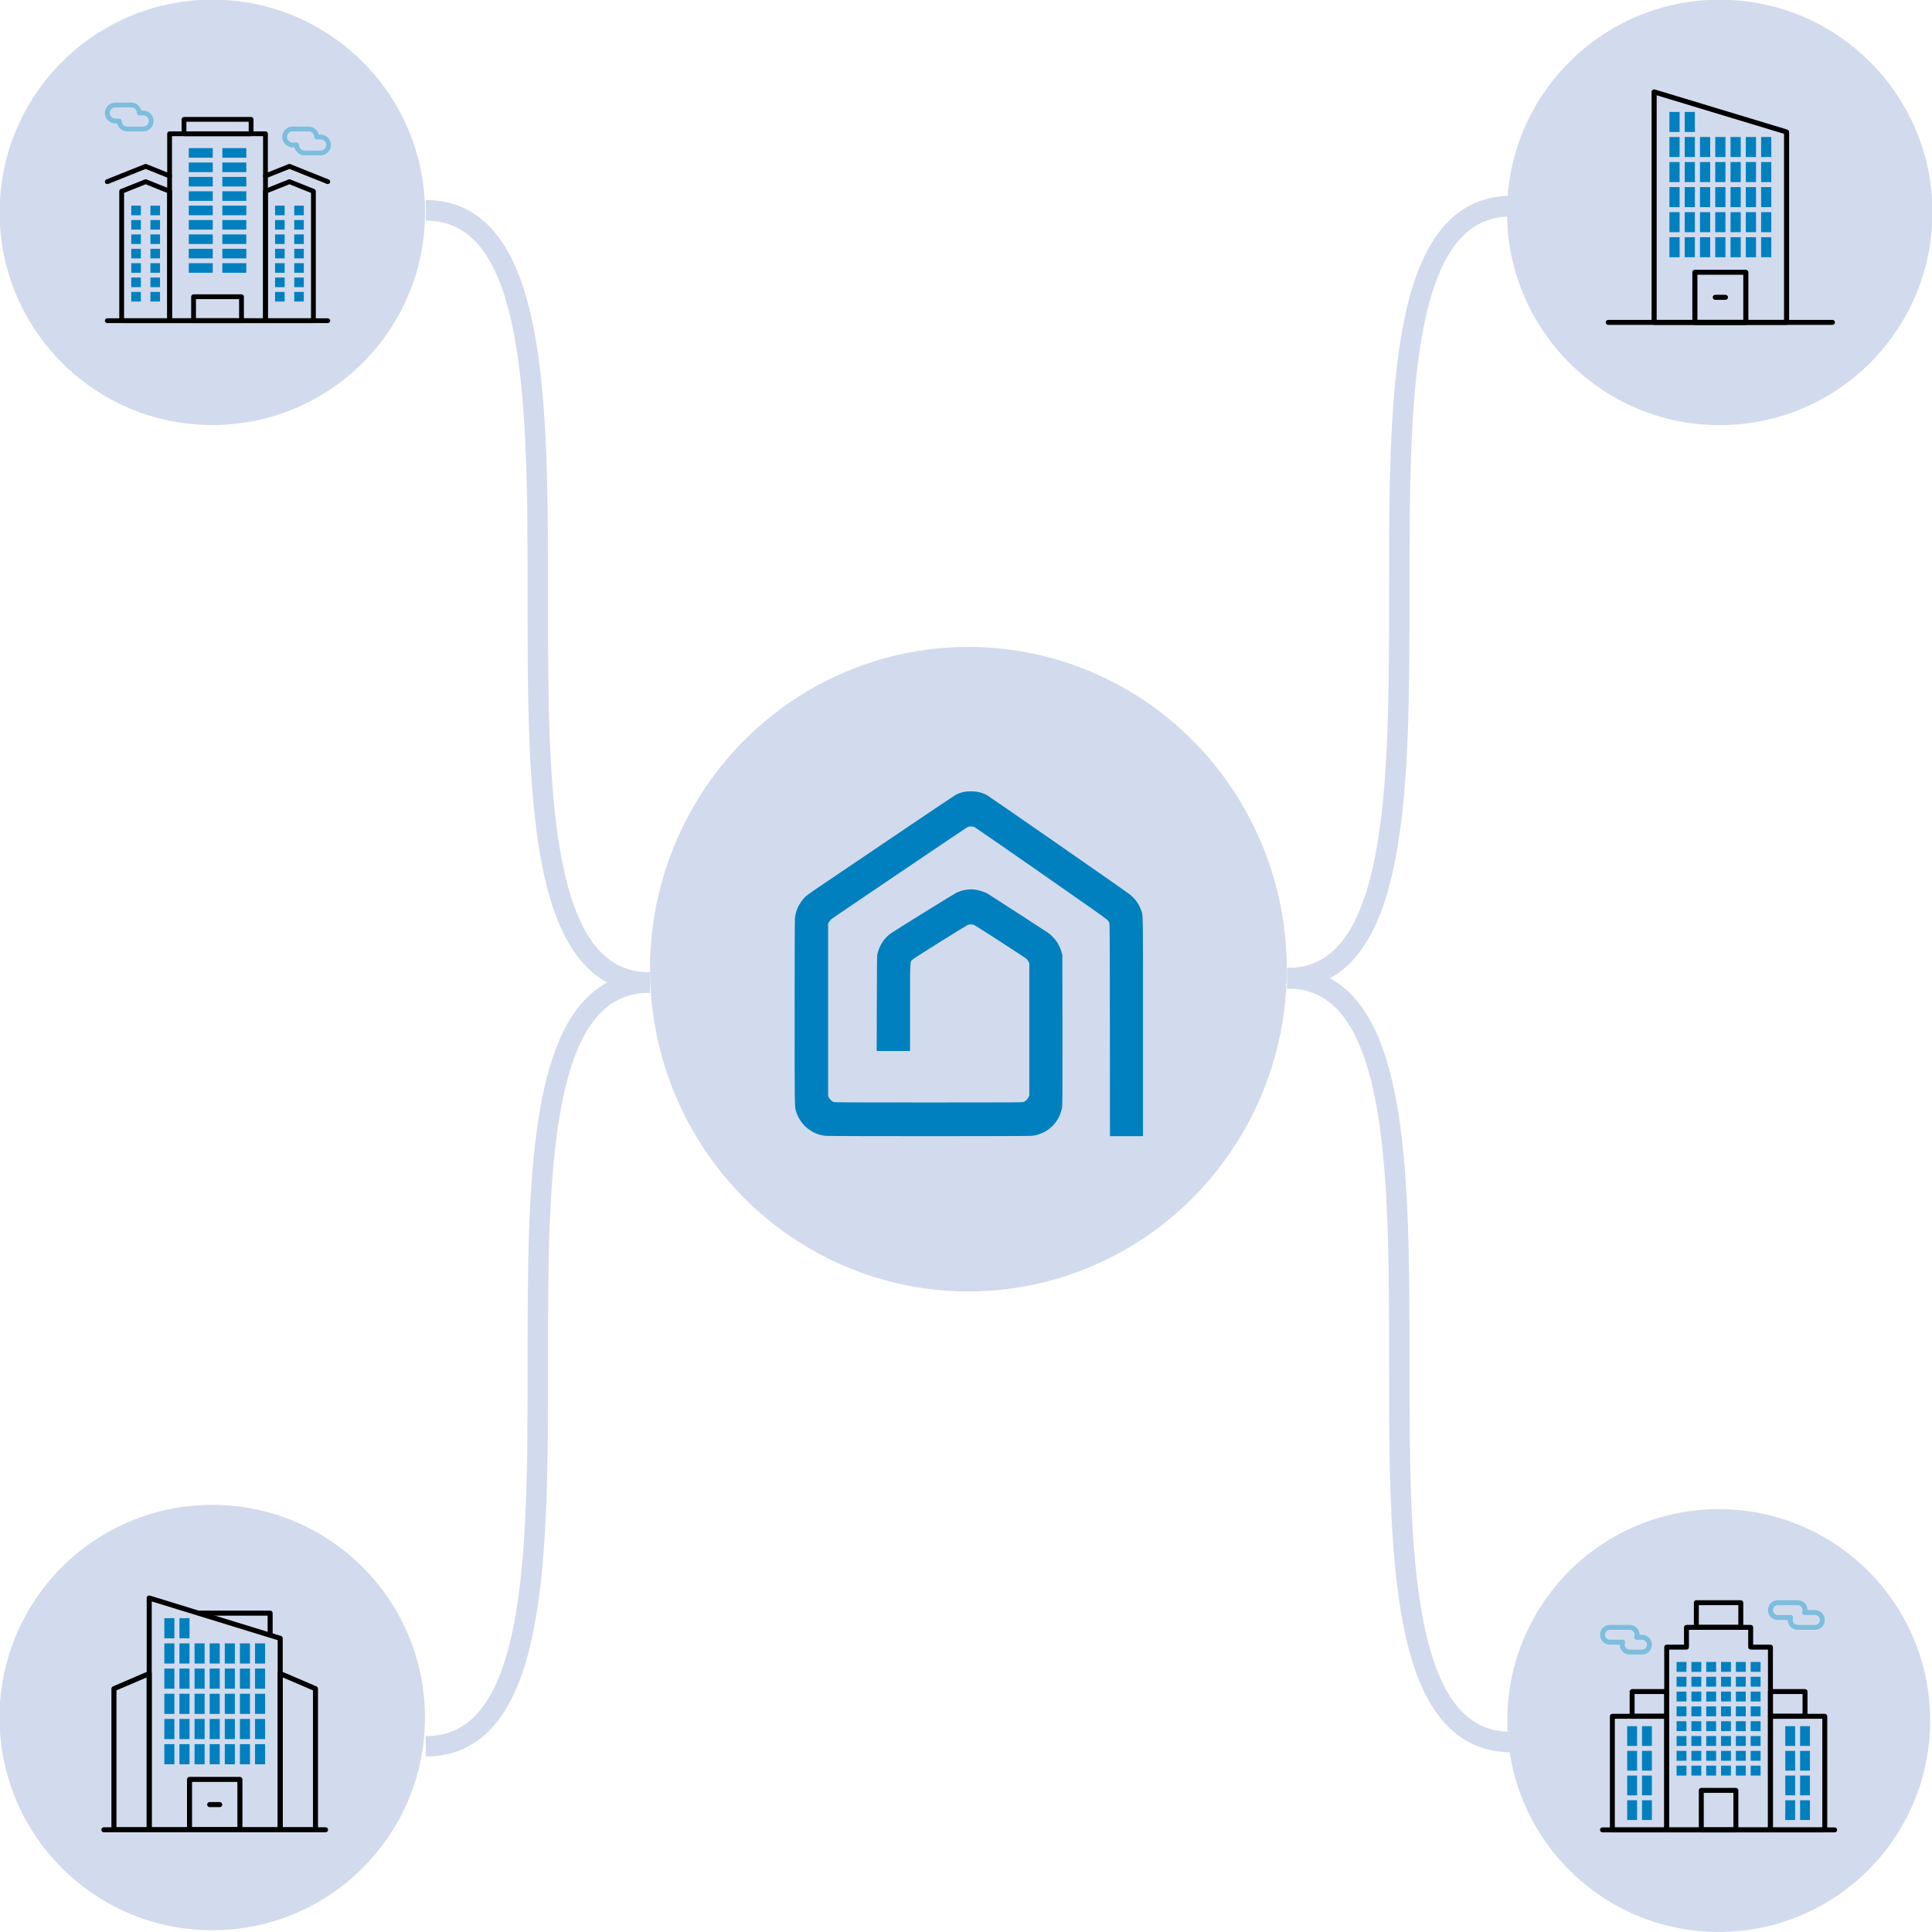 <svg id="eOWwK0Eq74J1" xmlns="http://www.w3.org/2000/svg" xmlns:xlink="http://www.w3.org/1999/xlink" viewBox="0 0 945 945" shape-rendering="geometricPrecision" text-rendering="geometricPrecision" project-id="0df4cadde0fa403a95de44b5d35b7211" export-id="e3d2f8116e14483b9de1a51713233ca1" cached="false"><g transform="translate(-63.181-58.584)"><g transform="translate(0 0)"><ellipse rx="157.644" ry="157.644" transform="matrix(.988 0 0 1 536.848 532.64)" fill="#d2dbed" stroke-width="0"/><g transform="matrix(.016 0 0-.016 451.848 614.995)"><path d="M5190,10545c-89-18-179-49-264-92-39-20-998-660-2131-1423s-2123-1429-2200-1480c-244-163-315-228-419-385-94-141-147-290-166-465C4,6639,0,5605,0,3840C0,866,-1,974,50,805C97,654,204,483,325,367c64-62,187-148,270-190c92-46,238-86,352-97c146-14,6170-14,6303,0c124,13,224,41,337,95c117,55,184,100,272,181c161,149,274,355,315,574c15,76,16,316,14,2370l-3,2285-23,80c-32,109-81,219-134,301-54,83-170,209-247,268-42,32-1606,1042-1858,1199-109,68-298,127-458,142-155,14-372-28-523-103-96-47-1911-1167-2007-1238-202-149-337-355-402-614-15-58-17-211-20-1512l-4-1448h511h510v1318c0,1491-6,1387,78,1467c45,44,1613,1019,1690,1052c49,21,142,18,194-5c53-23,1526-970,1587-1020c27-22,54-57,70-91l26-56v-2010-2010l-22-47c-25-54-87-118-141-144-36-18-129-19-2907-19-2417,0-2876,2-2909,14-49,17-121,82-149,136l-22,40v2625v2625l29,53c17,30,47,67,68,83c59,47,4118,2778,4161,2800c57,30,162,28,224-4c26-13,939-641,2028-1396c1340-929,1995-1388,2026-1422c25-27,52-66,60-87c12-31,14-518,17-3265l2-3227h505h505v3319c0,3656,5,3385-61,3565-76,208-203,372-398,511-438,314-4247,2945-4311,2979-104,53-179,79-289,100-100,19-308,20-401,1Z" transform="matrix(1 0 0 1.005 0-28.016)" fill="#0080bf"/></g></g><g transform="matrix(.66 0 0 0.66-186.716-188.01)"><ellipse rx="157.644" ry="157.644" transform="translate(536 531)" fill="#d2dbed" stroke-width="0"/></g><g transform="matrix(.66 0 0 0.66-186.766 548.233)"><ellipse rx="157.644" ry="157.644" transform="translate(536 531)" fill="#d2dbed" stroke-width="0"/></g><g transform="translate(996.366 307.241)"><ellipse rx="157.644" ry="157.644" transform="matrix(.656 0 0 0.656-92.494 592.918)" fill="#d2dbed" stroke-width="0"/></g><g transform="matrix(.66 0 0 0.66 498.193-138.52)"><ellipse rx="157.644" ry="157.644" transform="translate(615.401 456.071)" fill="#d2dbed" stroke-width="0"/></g><g transform="matrix(.183 0 0 0.18 831.457 87.901)"><g><path d="M577,719.96h-354c-3.76,0-6.81-3.05-6.81-6.8v-626.32c0-2.16,1.03-4.19,2.76-5.48c1.74-1.28,3.98-1.66,6.05-1.03L579,189.26c2.85.88,4.8,3.52,4.8,6.51v517.39c0,3.76-3.05,6.8-6.81,6.8h.01ZM229.8,706.35h340.39v-505.56L229.8,96.06v610.29v0Z"/><rect width="27.23" height="54.46" rx="0" ry="0" transform="translate(263.85 209.38)" fill="#0080bf"/><rect width="27.23" height="54.46" rx="0" ry="0" transform="translate(304.69 209.38)" fill="#0080bf"/><rect width="27.23" height="54.46" rx="0" ry="0" transform="translate(345.54 209.38)" fill="#0080bf"/><rect width="27.23" height="54.46" rx="0" ry="0" transform="translate(263.85 141.31)" fill="#0080bf"/><rect width="27.23" height="54.46" rx="0" ry="0" transform="translate(304.69 141.31)" fill="#0080bf"/><rect width="27.23" height="54.46" rx="0" ry="0" transform="translate(386.38 209.38)" fill="#0080bf"/><rect width="27.23" height="54.46" rx="0" ry="0" transform="translate(427.23 209.38)" fill="#0080bf"/><rect width="27.23" height="54.46" rx="0" ry="0" transform="translate(263.85 277.46)" fill="#0080bf"/><rect width="27.23" height="54.46" rx="0" ry="0" transform="translate(304.69 277.46)" fill="#0080bf"/><rect width="27.23" height="54.46" rx="0" ry="0" transform="translate(345.54 277.46)" fill="#0080bf"/><rect width="27.23" height="54.46" rx="0" ry="0" transform="translate(386.38 277.46)" fill="#0080bf"/><rect width="27.23" height="54.46" rx="0" ry="0" transform="translate(427.23 277.46)" fill="#0080bf"/><rect width="27.23" height="54.47" rx="0" ry="0" transform="translate(263.85 345.54)" fill="#0080bf"/><rect width="27.23" height="54.47" rx="0" ry="0" transform="translate(304.69 345.54)" fill="#0080bf"/><rect width="27.23" height="54.47" rx="0" ry="0" transform="translate(345.54 345.54)" fill="#0080bf"/><rect width="27.23" height="54.47" rx="0" ry="0" transform="translate(386.38 345.54)" fill="#0080bf"/><rect width="27.23" height="54.47" rx="0" ry="0" transform="translate(427.23 345.54)" fill="#0080bf"/><rect width="27.23" height="54.46" rx="0" ry="0" transform="translate(263.85 413.61)" fill="#0080bf"/><rect width="27.23" height="54.46" rx="0" ry="0" transform="translate(304.69 413.61)" fill="#0080bf"/><rect width="27.23" height="54.46" rx="0" ry="0" transform="translate(345.54 413.61)" fill="#0080bf"/><rect width="27.23" height="54.46" rx="0" ry="0" transform="translate(386.38 413.61)" fill="#0080bf"/><rect width="27.23" height="54.46" rx="0" ry="0" transform="translate(427.23 413.61)" fill="#0080bf"/><rect width="27.23" height="54.46" rx="0" ry="0" transform="translate(263.85 481.69)" fill="#0080bf"/><rect width="27.23" height="54.46" rx="0" ry="0" transform="translate(304.69 481.69)" fill="#0080bf"/><rect width="27.23" height="54.46" rx="0" ry="0" transform="translate(345.54 481.69)" fill="#0080bf"/><rect width="27.23" height="54.46" rx="0" ry="0" transform="translate(386.38 481.69)" fill="#0080bf"/><rect width="27.23" height="54.46" rx="0" ry="0" transform="translate(427.23 481.69)" fill="#0080bf"/><rect width="27.23" height="54.46" rx="0" ry="0" transform="translate(468.08 209.38)" fill="#0080bf"/><rect width="27.23" height="54.46" rx="0" ry="0" transform="translate(468.08 277.46)" fill="#0080bf"/><rect width="27.23" height="54.47" rx="0" ry="0" transform="translate(468.08 345.54)" fill="#0080bf"/><rect width="27.23" height="54.46" rx="0" ry="0" transform="translate(468.08 413.61)" fill="#0080bf"/><rect width="27.23" height="54.46" rx="0" ry="0" transform="translate(468.08 481.69)" fill="#0080bf"/><rect width="27.23" height="54.46" rx="0" ry="0" transform="translate(508.93 209.38)" fill="#0080bf"/><rect width="27.23" height="54.46" rx="0" ry="0" transform="translate(508.93 277.46)" fill="#0080bf"/><rect width="27.23" height="54.47" rx="0" ry="0" transform="translate(508.93 345.54)" fill="#0080bf"/><rect width="27.23" height="54.46" rx="0" ry="0" transform="translate(508.93 413.61)" fill="#0080bf"/><rect width="27.23" height="54.46" rx="0" ry="0" transform="translate(508.93 481.69)" fill="#0080bf"/><path d="M468.08,719.96h-136.16c-3.76,0-6.81-3.05-6.81-6.8v-136.15c0-3.76,3.05-6.81,6.81-6.81h136.16c3.76,0,6.8,3.05,6.8,6.81v136.15c0,3.76-3.04,6.8-6.8,6.8ZM338.73,706.35h122.54v-122.54h-122.54v122.54v0Z"/><path d="M413.61,651.88h-27.23c-3.76,0-6.81-3.05-6.81-6.81s3.05-6.81,6.81-6.81h27.23c3.76,0,6.81,3.05,6.81,6.81s-3.05,6.81-6.81,6.81Z"/><path d="M699.54,719.96h-599.08c-3.76,0-6.81-3.05-6.81-6.8s3.05-6.81,6.81-6.81h599.09c3.76,0,6.81,3.05,6.81,6.81s-3.05,6.8-6.81,6.8h-.01Z"/></g></g><g transform="matrix(.178 0 0 0.178 832.588 826.868)"><g><path d="M542.53,719.01h-285.06c-3.75,0-6.79-3.04-6.79-6.79v-502.24c0-3.75,3.04-6.79,6.79-6.79h47.51v-47.51c0-3.75,3.04-6.79,6.79-6.79h176.46c3.75,0,6.79,3.04,6.79,6.79v47.51h47.51c3.75,0,6.79,3.04,6.79,6.79v502.25c0,3.75-3.04,6.79-6.79,6.79v-.01ZM264.26,705.43h271.49v-488.67h-47.51c-3.75,0-6.79-3.04-6.79-6.79v-47.51h-162.89v47.51c0,3.75-3.04,6.79-6.79,6.79h-47.51v488.67Z"/><path d="M691.85,719.01h-149.32c-3.75,0-6.78-3.04-6.78-6.79v-312.21c0-3.75,3.04-6.79,6.78-6.79h149.32c3.75,0,6.79,3.04,6.79,6.79v312.21c0,3.75-3.04,6.79-6.79,6.79ZM549.32,705.43h135.74v-298.63h-135.74v298.63Z"/><path d="M637.55,406.8h-95.02c-3.75,0-6.78-3.04-6.78-6.79v-67.87c0-3.75,3.04-6.79,6.78-6.79h95.02c3.75,0,6.79,3.04,6.79,6.79v67.87c0,3.75-3.04,6.79-6.79,6.79Zm-88.23-13.57h81.45v-54.3h-81.45v54.3Z"/><rect width="27.15" height="27.15" rx="0" ry="0" transform="translate(284.62 250.7)" fill="#0080bf"/><rect width="27.15" height="27.15" rx="0" ry="0" transform="translate(325.34 250.7)" fill="#0080bf"/><rect width="27.15" height="27.15" rx="0" ry="0" transform="translate(366.06 250.7)" fill="#0080bf"/><rect width="27.15" height="27.15" rx="0" ry="0" transform="translate(406.79 250.7)" fill="#0080bf"/><rect width="27.15" height="27.15" rx="0" ry="0" transform="translate(447.51 250.7)" fill="#0080bf"/><rect width="27.15" height="27.15" rx="0" ry="0" transform="translate(488.24 250.7)" fill="#0080bf"/><rect width="27.15" height="27.15" rx="0" ry="0" transform="translate(284.62 291.42)" fill="#0080bf"/><rect width="27.15" height="27.15" rx="0" ry="0" transform="translate(325.34 291.42)" fill="#0080bf"/><rect width="27.15" height="27.15" rx="0" ry="0" transform="translate(366.06 291.42)" fill="#0080bf"/><rect width="27.15" height="27.15" rx="0" ry="0" transform="translate(406.79 291.42)" fill="#0080bf"/><rect width="27.15" height="27.15" rx="0" ry="0" transform="translate(447.51 291.42)" fill="#0080bf"/><rect width="27.15" height="27.15" rx="0" ry="0" transform="translate(488.24 291.42)" fill="#0080bf"/><rect width="27.15" height="27.15" rx="0" ry="0" transform="translate(284.62 332.14)" fill="#0080bf"/><rect width="27.15" height="27.15" rx="0" ry="0" transform="translate(325.34 332.14)" fill="#0080bf"/><rect width="27.15" height="27.15" rx="0" ry="0" transform="translate(366.06 332.14)" fill="#0080bf"/><rect width="27.15" height="27.15" rx="0" ry="0" transform="translate(406.79 332.14)" fill="#0080bf"/><rect width="27.15" height="27.15" rx="0" ry="0" transform="translate(447.51 332.14)" fill="#0080bf"/><rect width="27.15" height="27.15" rx="0" ry="0" transform="translate(488.24 332.14)" fill="#0080bf"/><rect width="27.15" height="27.15" rx="0" ry="0" transform="translate(284.62 372.86)" fill="#0080bf"/><rect width="27.15" height="27.15" rx="0" ry="0" transform="translate(325.34 372.86)" fill="#0080bf"/><rect width="27.15" height="27.15" rx="0" ry="0" transform="translate(366.06 372.86)" fill="#0080bf"/><rect width="27.15" height="27.15" rx="0" ry="0" transform="translate(406.79 372.86)" fill="#0080bf"/><rect width="27.15" height="27.15" rx="0" ry="0" transform="translate(447.51 372.86)" fill="#0080bf"/><rect width="27.15" height="27.15" rx="0" ry="0" transform="translate(488.24 372.86)" fill="#0080bf"/><rect width="27.15" height="27.15" rx="0" ry="0" transform="translate(284.62 413.59)" fill="#0080bf"/><rect width="27.15" height="27.15" rx="0" ry="0" transform="translate(325.34 413.59)" fill="#0080bf"/><rect width="27.15" height="27.15" rx="0" ry="0" transform="translate(366.06 413.59)" fill="#0080bf"/><rect width="27.15" height="27.15" rx="0" ry="0" transform="translate(406.79 413.59)" fill="#0080bf"/><rect width="27.15" height="27.15" rx="0" ry="0" transform="translate(447.51 413.59)" fill="#0080bf"/><rect width="27.15" height="27.15" rx="0" ry="0" transform="translate(488.24 413.59)" fill="#0080bf"/><rect width="27.15" height="27.15" rx="0" ry="0" transform="translate(284.62 454.31)" fill="#0080bf"/><rect width="27.15" height="27.15" rx="0" ry="0" transform="translate(325.34 454.31)" fill="#0080bf"/><rect width="27.15" height="27.15" rx="0" ry="0" transform="translate(366.06 454.31)" fill="#0080bf"/><rect width="27.15" height="27.15" rx="0" ry="0" transform="translate(406.79 454.31)" fill="#0080bf"/><rect width="27.15" height="27.15" rx="0" ry="0" transform="translate(447.51 454.31)" fill="#0080bf"/><rect width="27.15" height="27.15" rx="0" ry="0" transform="translate(488.24 454.31)" fill="#0080bf"/><rect width="27.15" height="27.15" rx="0" ry="0" transform="translate(284.62 495.04)" fill="#0080bf"/><rect width="27.15" height="27.15" rx="0" ry="0" transform="translate(325.34 495.04)" fill="#0080bf"/><rect width="27.15" height="27.15" rx="0" ry="0" transform="translate(366.06 495.04)" fill="#0080bf"/><rect width="27.15" height="27.15" rx="0" ry="0" transform="translate(406.79 495.04)" fill="#0080bf"/><rect width="27.15" height="27.15" rx="0" ry="0" transform="translate(447.51 495.04)" fill="#0080bf"/><rect width="27.15" height="27.15" rx="0" ry="0" transform="translate(488.24 495.04)" fill="#0080bf"/><rect width="27.15" height="54.29" rx="0" ry="0" transform="translate(583.25 427.16)" fill="#0080bf"/><rect width="27.15" height="54.29" rx="0" ry="0" transform="translate(623.98 427.16)" fill="#0080bf"/><rect width="27.15" height="54.3" rx="0" ry="0" transform="translate(583.25 495.04)" fill="#0080bf"/><rect width="27.15" height="54.3" rx="0" ry="0" transform="translate(623.98 495.04)" fill="#0080bf"/><rect width="27.15" height="54.3" rx="0" ry="0" transform="translate(583.25 562.91)" fill="#0080bf"/><rect width="27.15" height="54.3" rx="0" ry="0" transform="translate(623.98 562.91)" fill="#0080bf"/><rect width="27.15" height="54.3" rx="0" ry="0" transform="translate(583.25 630.78)" fill="#0080bf"/><rect width="27.15" height="54.3" rx="0" ry="0" transform="translate(623.98 630.78)" fill="#0080bf"/><path d="M257.47,719.01h-149.32c-3.75,0-6.79-3.04-6.79-6.79v-312.21c0-3.75,3.04-6.79,6.79-6.79h149.32c3.75,0,6.79,3.04,6.79,6.79v312.21c0,3.75-3.04,6.79-6.79,6.79ZM114.94,705.43h135.74v-298.63h-135.74v298.63Z"/><path d="M257.47,406.8h-95.02c-3.75,0-6.79-3.04-6.79-6.79v-67.87c0-3.75,3.04-6.79,6.79-6.79h95.02c3.75,0,6.79,3.04,6.79,6.79v67.87c0,3.75-3.04,6.79-6.79,6.79Zm-88.23-13.57h81.45v-54.3h-81.45v54.3Z"/><rect width="27.15" height="54.29" rx="0" ry="0" transform="translate(189.6 427.16)" fill="#0080bf"/><rect width="27.15" height="54.29" rx="0" ry="0" transform="translate(148.88 427.16)" fill="#0080bf"/><rect width="27.15" height="54.3" rx="0" ry="0" transform="translate(189.6 495.04)" fill="#0080bf"/><rect width="27.15" height="54.3" rx="0" ry="0" transform="translate(148.88 495.04)" fill="#0080bf"/><rect width="27.15" height="54.3" rx="0" ry="0" transform="translate(189.6 562.91)" fill="#0080bf"/><rect width="27.15" height="54.3" rx="0" ry="0" transform="translate(148.88 562.91)" fill="#0080bf"/><rect width="27.15" height="54.3" rx="0" ry="0" transform="translate(189.6 630.78)" fill="#0080bf"/><rect width="27.15" height="54.3" rx="0" ry="0" transform="translate(148.88 630.78)" fill="#0080bf"/><rect width="27.15" height="27.15" rx="0" ry="0" transform="translate(284.62 535.75)" fill="#0080bf"/><rect width="27.15" height="27.15" rx="0" ry="0" transform="translate(325.34 535.75)" fill="#0080bf"/><rect width="27.15" height="27.15" rx="0" ry="0" transform="translate(366.06 535.75)" fill="#0080bf"/><rect width="27.15" height="27.15" rx="0" ry="0" transform="translate(406.79 535.75)" fill="#0080bf"/><rect width="27.15" height="27.15" rx="0" ry="0" transform="translate(447.51 535.75)" fill="#0080bf"/><rect width="27.15" height="27.15" rx="0" ry="0" transform="translate(488.24 535.75)" fill="#0080bf"/><path d="M447.51,719.01h-95.02c-3.75,0-6.79-3.04-6.79-6.79v-108.6c0-3.75,3.04-6.79,6.79-6.79h95.02c3.75,0,6.79,3.04,6.79,6.79v108.6c0,3.74-3.04,6.79-6.79,6.79Zm-88.23-13.58h81.44v-95.01h-81.44v95.01v0Z"/><path d="M461.08,162.46h-122.17c-3.75,0-6.79-3.04-6.79-6.79v-67.87c0-3.75,3.04-6.79,6.79-6.79h122.17c3.75,0,6.79,3.04,6.79,6.79v67.87c0,3.75-3.04,6.79-6.79,6.79ZM345.7,148.89h108.59v-54.3h-108.59v54.3v0Z"/><path d="M718.99,719.01h-637.99c-3.75,0-6.79-3.04-6.79-6.79s3.04-6.79,6.79-6.79h637.99c3.75,0,6.79,3.04,6.79,6.79c0,3.74-3.04,6.79-6.79,6.79Z"/><path d="M664.7,162.46h-47.51c-14.97,0-27.15-12.18-27.15-27.15h-27.15c-14.97,0-27.15-12.18-27.15-27.15s12.18-27.15,27.15-27.15h54.3c14.97,0,27.15,12.18,27.15,27.15h20.36c14.97,0,27.15,12.18,27.15,27.15s-12.18,27.15-27.15,27.15ZM562.89,94.6c-7.48,0-13.58,6.09-13.58,13.57s6.1,13.58,13.58,13.58h35.12c2.2,0,4.27,1.07,5.55,2.87c1.27,1.8,1.59,4.11.85,6.18-.52,1.49-.79,3.01-.79,4.52c0,7.48,6.09,13.57,13.58,13.57h47.51c7.49,0,13.58-6.09,13.58-13.57s-6.09-13.58-13.58-13.58h-28.33c-2.21,0-4.27-1.07-5.55-2.87-1.27-1.8-1.59-4.11-.86-6.18.53-1.49.79-3.01.79-4.52c0-7.48-6.09-13.57-13.57-13.57h-54.3Z" fill="#7dbddd"/><path d="M189.6,230.34h-33.94c-14.97,0-27.15-12.18-27.15-27.15h-27.15c-14.97,0-27.15-12.18-27.15-27.15s12.18-27.15,27.15-27.15h54.3c14.97,0,27.15,12.18,27.15,27.15h6.79c14.97,0,27.15,12.18,27.15,27.15s-12.18,27.15-27.15,27.15Zm-88.23-67.88c-7.49,0-13.57,6.09-13.57,13.57s6.09,13.58,13.57,13.58h35.12c2.2,0,4.27,1.07,5.54,2.87s1.59,4.11.86,6.18c-.52,1.49-.79,3.01-.79,4.52c0,7.48,6.09,13.57,13.57,13.57h33.94c7.49,0,13.58-6.09,13.58-13.57s-6.09-13.58-13.58-13.58h-14.76c-2.2,0-4.27-1.07-5.54-2.87s-1.59-4.11-.86-6.18c.52-1.49.79-3.01.79-4.53c0-7.48-6.09-13.57-13.57-13.57h-54.3v.01Z" fill="#7dbddd"/></g></g><g transform="matrix(.169 0 0 0.169 102.18 95.073)"><g><path d="M537.58,719.21h-277.48c-3.83,0-6.94-3.1-6.94-6.94v-541.07c0-3.83,3.1-6.94,6.94-6.94h277.48c3.83,0,6.94,3.11,6.94,6.94v541.08c0,3.83-3.1,6.93-6.93,6.93h-.01ZM267.04,705.34h263.6v-527.2h-263.6v527.21-.01Z"/><path d="M495.96,178.14h-194.23c-3.83,0-6.94-3.1-6.94-6.94v-41.62c0-3.83,3.1-6.94,6.94-6.94h194.23c3.83,0,6.94,3.11,6.94,6.94v41.62c0,3.83-3.1,6.94-6.94,6.94Zm-187.3-13.88h180.36v-27.75h-180.36v27.75v0Z"/><path d="M717.94,316.88c-.86,0-1.73-.16-2.58-.5L606.95,273.01l-66.79,26.72c-3.57,1.42-7.6-.31-9.02-3.87s.31-7.59,3.86-9.02l69.37-27.75c1.65-.66,3.5-.66,5.15,0l110.99,44.4c3.55,1.42,5.29,5.46,3.86,9.02-1.08,2.71-3.69,4.36-6.44,4.36l.01.01Z"/><path d="M676.32,719.21h-138.74c-3.83,0-6.94-3.1-6.94-6.94v-374.59c0-2.84,1.73-5.39,4.36-6.44l69.37-27.75c1.65-.66,3.5-.66,5.15,0l69.37,27.75c2.63,1.05,4.36,3.61,4.36,6.44v374.59c0,3.83-3.11,6.94-6.94,6.94h.01Zm-131.8-13.87h124.87v-362.96l-62.43-24.97-62.43,24.97v362.96v0h-.01Z"/><path d="M79.75,316.88c-2.75,0-5.36-1.65-6.44-4.36-1.42-3.56.31-7.59,3.87-9.02l110.99-44.4c1.65-.66,3.5-.66,5.15,0l69.37,27.75c3.56,1.42,5.29,5.46,3.87,9.02s-5.46,5.29-9.02,3.87l-66.79-26.72L82.33,316.39c-.84.34-1.71.5-2.57.5l-.01-.01Z"/><path d="M260.1,719.21h-138.73c-3.83,0-6.94-3.1-6.94-6.94v-374.59c0-2.84,1.73-5.39,4.36-6.44l69.37-27.75c1.65-.66,3.5-.66,5.15,0l69.37,27.75c2.64,1.05,4.36,3.61,4.36,6.44v374.59c0,3.83-3.11,6.94-6.94,6.94ZM128.3,705.34h124.87v-362.96l-62.43-24.97-62.43,24.97v362.96h-.01Z"/><path d="M717.94,719.21h-638.19c-3.83,0-6.94-3.1-6.94-6.94s3.1-6.93,6.94-6.93h638.2c3.83,0,6.94,3.1,6.94,6.93s-3.11,6.94-6.94,6.94h-.01Z"/><rect width="27.75" height="27.75" rx="0" ry="0" transform="translate(565.33 379.31)" fill="#0080bf"/><rect width="27.75" height="27.75" rx="0" ry="0" transform="translate(620.82 379.31)" fill="#0080bf"/><rect width="27.75" height="27.75" rx="0" ry="0" transform="translate(565.33 420.92)" fill="#0080bf"/><rect width="27.75" height="27.75" rx="0" ry="0" transform="translate(620.82 420.92)" fill="#0080bf"/><rect width="27.75" height="27.75" rx="0" ry="0" transform="translate(565.33 462.55)" fill="#0080bf"/><rect width="27.75" height="27.75" rx="0" ry="0" transform="translate(620.82 462.55)" fill="#0080bf"/><rect width="27.75" height="27.75" rx="0" ry="0" transform="translate(565.33 504.17)" fill="#0080bf"/><rect width="27.75" height="27.75" rx="0" ry="0" transform="translate(620.82 504.17)" fill="#0080bf"/><rect width="27.75" height="27.75" rx="0" ry="0" transform="translate(565.33 545.79)" fill="#0080bf"/><rect width="27.75" height="27.75" rx="0" ry="0" transform="translate(620.82 545.79)" fill="#0080bf"/><rect width="27.75" height="27.75" rx="0" ry="0" transform="translate(565.33 587.41)" fill="#0080bf"/><rect width="27.75" height="27.75" rx="0" ry="0" transform="translate(620.82 587.41)" fill="#0080bf"/><rect width="27.75" height="27.75" rx="0" ry="0" transform="translate(565.33 629.03)" fill="#0080bf"/><rect width="27.75" height="27.75" rx="0" ry="0" transform="translate(620.82 629.03)" fill="#0080bf"/><rect width="27.75" height="27.75" rx="0" ry="0" transform="translate(149.12 379.31)" fill="#0080bf"/><rect width="27.75" height="27.75" rx="0" ry="0" transform="translate(204.61 379.31)" fill="#0080bf"/><rect width="27.75" height="27.75" rx="0" ry="0" transform="translate(149.12 420.92)" fill="#0080bf"/><rect width="27.75" height="27.75" rx="0" ry="0" transform="translate(204.61 420.92)" fill="#0080bf"/><rect width="27.75" height="27.75" rx="0" ry="0" transform="translate(149.12 462.55)" fill="#0080bf"/><rect width="27.75" height="27.75" rx="0" ry="0" transform="translate(204.61 462.55)" fill="#0080bf"/><rect width="27.75" height="27.75" rx="0" ry="0" transform="translate(149.12 504.17)" fill="#0080bf"/><rect width="27.75" height="27.75" rx="0" ry="0" transform="translate(204.61 504.17)" fill="#0080bf"/><rect width="27.75" height="27.75" rx="0" ry="0" transform="translate(149.12 545.79)" fill="#0080bf"/><rect width="27.75" height="27.75" rx="0" ry="0" transform="translate(204.61 545.79)" fill="#0080bf"/><rect width="27.75" height="27.75" rx="0" ry="0" transform="translate(149.12 587.41)" fill="#0080bf"/><rect width="27.75" height="27.75" rx="0" ry="0" transform="translate(204.61 587.41)" fill="#0080bf"/><rect width="27.75" height="27.75" rx="0" ry="0" transform="translate(149.12 629.03)" fill="#0080bf"/><rect width="27.75" height="27.75" rx="0" ry="0" transform="translate(204.61 629.03)" fill="#0080bf"/><rect width="69.37" height="27.75" rx="0" ry="0" transform="translate(315.6 212.82)" fill="#0080bf"/><rect width="69.37" height="27.75" rx="0" ry="0" transform="translate(412.72 212.82)" fill="#0080bf"/><rect width="69.37" height="27.75" rx="0" ry="0" transform="translate(315.6 254.44)" fill="#0080bf"/><rect width="69.37" height="27.75" rx="0" ry="0" transform="translate(412.72 254.44)" fill="#0080bf"/><rect width="69.37" height="27.75" rx="0" ry="0" transform="translate(315.6 296.06)" fill="#0080bf"/><rect width="69.37" height="27.75" rx="0" ry="0" transform="translate(412.72 296.06)" fill="#0080bf"/><rect width="69.37" height="27.75" rx="0" ry="0" transform="translate(315.6 337.68)" fill="#0080bf"/><rect width="69.37" height="27.75" rx="0" ry="0" transform="translate(412.72 337.68)" fill="#0080bf"/><rect width="69.37" height="27.75" rx="0" ry="0" transform="translate(315.6 379.31)" fill="#0080bf"/><rect width="69.37" height="27.75" rx="0" ry="0" transform="translate(412.72 379.31)" fill="#0080bf"/><rect width="69.37" height="27.75" rx="0" ry="0" transform="translate(315.6 420.92)" fill="#0080bf"/><rect width="69.37" height="27.75" rx="0" ry="0" transform="translate(412.72 420.92)" fill="#0080bf"/><rect width="69.37" height="27.75" rx="0" ry="0" transform="translate(315.6 462.55)" fill="#0080bf"/><rect width="69.37" height="27.75" rx="0" ry="0" transform="translate(412.72 462.55)" fill="#0080bf"/><rect width="69.37" height="27.75" rx="0" ry="0" transform="translate(315.6 504.17)" fill="#0080bf"/><rect width="69.37" height="27.75" rx="0" ry="0" transform="translate(412.72 504.17)" fill="#0080bf"/><rect width="69.37" height="27.75" rx="0" ry="0" transform="translate(315.6 545.79)" fill="#0080bf"/><rect width="69.37" height="27.75" rx="0" ry="0" transform="translate(412.72 545.79)" fill="#0080bf"/><path d="M468.21,719.21h-138.74c-3.83,0-6.94-3.1-6.94-6.94v-69.37c0-3.83,3.1-6.94,6.94-6.94h138.74c3.83,0,6.94,3.1,6.94,6.94v69.37c0,3.83-3.1,6.94-6.94,6.94Zm-131.8-13.87h124.86v-55.5h-124.86v55.5v0Z"/><path d="M183.8,164.26h-46.25c-14.19,0-26.11-9.88-29.25-23.12h-5.43c-16.57,0-30.06-13.49-30.06-30.06s13.48-30.06,30.06-30.06h46.25c14.19,0,26.11,9.88,29.25,23.12h5.43c16.57,0,30.06,13.48,30.06,30.06s-13.49,30.06-30.06,30.06ZM102.87,94.89c-8.93,0-16.19,7.26-16.19,16.19s7.26,16.19,16.19,16.19h11.56c3.83,0,6.94,3.1,6.94,6.94c0,8.92,7.26,16.19,16.19,16.19h46.25c8.93,0,16.19-7.26,16.19-16.19s-7.26-16.19-16.19-16.19h-11.56c-3.83,0-6.94-3.1-6.94-6.94c0-8.93-7.26-16.19-16.19-16.19h-46.24-.01Z" fill="#7dbddd"/><path d="M697.13,233.63h-46.25c-14.19,0-26.11-9.88-29.25-23.12h-5.43c-16.58,0-30.06-13.49-30.06-30.06s13.48-30.06,30.06-30.06h46.24c14.19,0,26.11,9.88,29.25,23.12h5.43c16.57,0,30.06,13.48,30.06,30.06c0,16.57-13.48,30.06-30.06,30.06h.01ZM616.2,164.26c-8.93,0-16.19,7.26-16.19,16.19s7.27,16.19,16.19,16.19h11.56c3.83,0,6.94,3.1,6.94,6.94c0,8.93,7.26,16.19,16.19,16.19h46.25c8.93,0,16.19-7.26,16.19-16.19s-7.26-16.19-16.19-16.19h-11.56c-3.83,0-6.93-3.1-6.93-6.94c0-8.93-7.27-16.19-16.19-16.19h-46.24-.02Z" fill="#7dbddd"/></g></g><g transform="matrix(.181 0 0 0.181 95.802 824.507)"><g><path d="M577,719.96h-354c-3.76,0-6.81-3.05-6.81-6.8v-626.32c0-2.16,1.03-4.19,2.76-5.48c1.74-1.28,3.98-1.66,6.05-1.03L579,189.26c2.85.88,4.8,3.52,4.8,6.51v517.39c0,3.76-3.05,6.8-6.81,6.8h.01ZM229.8,706.35h340.39v-505.56L229.8,96.06v610.29v0Z"/><path d="M549.77,188.96c-3.76,0-6.81-3.05-6.81-6.81v-47.66h-183.81c-3.76,0-6.81-3.05-6.81-6.81s3.05-6.81,6.81-6.81h190.62c3.76,0,6.81,3.05,6.81,6.81v54.46c0,3.76-3.05,6.81-6.81,6.81v.01Z"/><rect width="27.23" height="54.46" rx="0" ry="0" transform="translate(263.85 209.38)" fill="#0080bf"/><rect width="27.23" height="54.46" rx="0" ry="0" transform="translate(304.69 209.38)" fill="#0080bf"/><rect width="27.23" height="54.46" rx="0" ry="0" transform="translate(345.54 209.38)" fill="#0080bf"/><rect width="27.23" height="54.46" rx="0" ry="0" transform="translate(263.85 141.31)" fill="#0080bf"/><rect width="27.23" height="54.46" rx="0" ry="0" transform="translate(304.69 141.31)" fill="#0080bf"/><rect width="27.23" height="54.46" rx="0" ry="0" transform="translate(386.38 209.38)" fill="#0080bf"/><rect width="27.23" height="54.46" rx="0" ry="0" transform="translate(427.23 209.38)" fill="#0080bf"/><rect width="27.23" height="54.46" rx="0" ry="0" transform="translate(263.85 277.46)" fill="#0080bf"/><rect width="27.23" height="54.46" rx="0" ry="0" transform="translate(304.69 277.46)" fill="#0080bf"/><rect width="27.23" height="54.46" rx="0" ry="0" transform="translate(345.54 277.46)" fill="#0080bf"/><rect width="27.23" height="54.46" rx="0" ry="0" transform="translate(386.38 277.46)" fill="#0080bf"/><rect width="27.23" height="54.46" rx="0" ry="0" transform="translate(427.23 277.46)" fill="#0080bf"/><rect width="27.23" height="54.47" rx="0" ry="0" transform="translate(263.85 345.54)" fill="#0080bf"/><rect width="27.23" height="54.47" rx="0" ry="0" transform="translate(304.69 345.54)" fill="#0080bf"/><rect width="27.23" height="54.47" rx="0" ry="0" transform="translate(345.54 345.54)" fill="#0080bf"/><rect width="27.23" height="54.47" rx="0" ry="0" transform="translate(386.38 345.54)" fill="#0080bf"/><rect width="27.23" height="54.47" rx="0" ry="0" transform="translate(427.23 345.54)" fill="#0080bf"/><rect width="27.23" height="54.46" rx="0" ry="0" transform="translate(263.85 413.61)" fill="#0080bf"/><rect width="27.23" height="54.46" rx="0" ry="0" transform="translate(304.69 413.61)" fill="#0080bf"/><rect width="27.23" height="54.46" rx="0" ry="0" transform="translate(345.54 413.61)" fill="#0080bf"/><rect width="27.23" height="54.46" rx="0" ry="0" transform="translate(386.38 413.61)" fill="#0080bf"/><rect width="27.23" height="54.46" rx="0" ry="0" transform="translate(427.23 413.61)" fill="#0080bf"/><rect width="27.23" height="54.46" rx="0" ry="0" transform="translate(263.85 481.69)" fill="#0080bf"/><rect width="27.23" height="54.46" rx="0" ry="0" transform="translate(304.69 481.69)" fill="#0080bf"/><rect width="27.23" height="54.46" rx="0" ry="0" transform="translate(345.54 481.69)" fill="#0080bf"/><rect width="27.23" height="54.46" rx="0" ry="0" transform="translate(386.38 481.69)" fill="#0080bf"/><rect width="27.23" height="54.46" rx="0" ry="0" transform="translate(427.23 481.69)" fill="#0080bf"/><rect width="27.23" height="54.46" rx="0" ry="0" transform="translate(468.08 209.38)" fill="#0080bf"/><rect width="27.23" height="54.46" rx="0" ry="0" transform="translate(468.08 277.46)" fill="#0080bf"/><rect width="27.23" height="54.47" rx="0" ry="0" transform="translate(468.08 345.54)" fill="#0080bf"/><rect width="27.23" height="54.46" rx="0" ry="0" transform="translate(468.08 413.61)" fill="#0080bf"/><rect width="27.23" height="54.46" rx="0" ry="0" transform="translate(468.08 481.69)" fill="#0080bf"/><rect width="27.23" height="54.46" rx="0" ry="0" transform="translate(508.93 209.38)" fill="#0080bf"/><rect width="27.23" height="54.46" rx="0" ry="0" transform="translate(508.93 277.46)" fill="#0080bf"/><rect width="27.23" height="54.47" rx="0" ry="0" transform="translate(508.93 345.54)" fill="#0080bf"/><rect width="27.23" height="54.46" rx="0" ry="0" transform="translate(508.93 413.61)" fill="#0080bf"/><rect width="27.23" height="54.46" rx="0" ry="0" transform="translate(508.93 481.69)" fill="#0080bf"/><path d="M468.08,719.96h-136.16c-3.76,0-6.81-3.05-6.81-6.8v-136.15c0-3.76,3.05-6.81,6.81-6.81h136.16c3.76,0,6.8,3.05,6.8,6.81v136.15c0,3.76-3.04,6.8-6.8,6.8ZM338.73,706.35h122.54v-122.54h-122.54v122.54v0Z"/><path d="M413.61,651.88h-27.23c-3.76,0-6.81-3.05-6.81-6.81s3.05-6.81,6.81-6.81h27.23c3.76,0,6.81,3.05,6.81,6.81s-3.05,6.81-6.81,6.81Z"/><path d="M672.31,719.96h-95.31c-3.76,0-6.81-3.05-6.81-6.8v-422.09c0-2.29,1.15-4.42,3.06-5.68s4.33-1.48,6.43-.57l95.31,40.85c2.5,1.07,4.12,3.53,4.12,6.26v381.23c0,3.76-3.05,6.81-6.81,6.81l.01-.01Zm-88.5-13.61h81.69v-369.94L583.81,301.4v404.95Z"/><path d="M223,719.96h-95.31c-3.76,0-6.81-3.05-6.81-6.8v-381.24c0-2.72,1.62-5.18,4.12-6.26l95.31-40.85c2.1-.9,4.52-.69,6.43.57s3.06,3.39,3.06,5.68v422.08c0,3.76-3.05,6.81-6.81,6.81l.01.01Zm-88.51-13.61h81.69v-404.95l-81.69,35.01v369.94Z"/><path d="M699.54,719.96h-599.08c-3.76,0-6.81-3.05-6.81-6.8s3.05-6.81,6.81-6.81h599.09c3.76,0,6.81,3.05,6.81,6.81s-3.05,6.8-6.81,6.8h-.01Z"/></g></g></g><g transform="translate(0 9.117)"><path d="M208.242,845.061c109.657,0-.05-373.624,109.657-373.624" transform="translate(0 0)" fill="none" stroke="#d2dbed" stroke-width="10" stroke-miterlimit="5" stroke-dashoffset="1"/><path d="M208.242,845.061c109.657,0-.05-373.624,109.657-373.624" transform="matrix(1 0 0-1.011 0 948.126)" fill="none" stroke="#d2dbed" stroke-width="10" stroke-miterlimit="5" stroke-dashoffset="1"/></g><g transform="matrix(-1 0 0 1 947.48 7.036)"><path d="M208.242,845.061c109.657,0-.05-373.624,109.657-373.624" transform="matrix(1 0 0-1.011 0 948.126)" fill="none" stroke="#d2dbed" stroke-width="10" stroke-miterlimit="5" stroke-dashoffset="1"/><path d="M208.242,845.061c109.657,0-.05-373.624,109.657-373.624" transform="translate(0 0)" fill="none" stroke="#d2dbed" stroke-width="10" stroke-miterlimit="5" stroke-dashoffset="1"/></g></svg>
